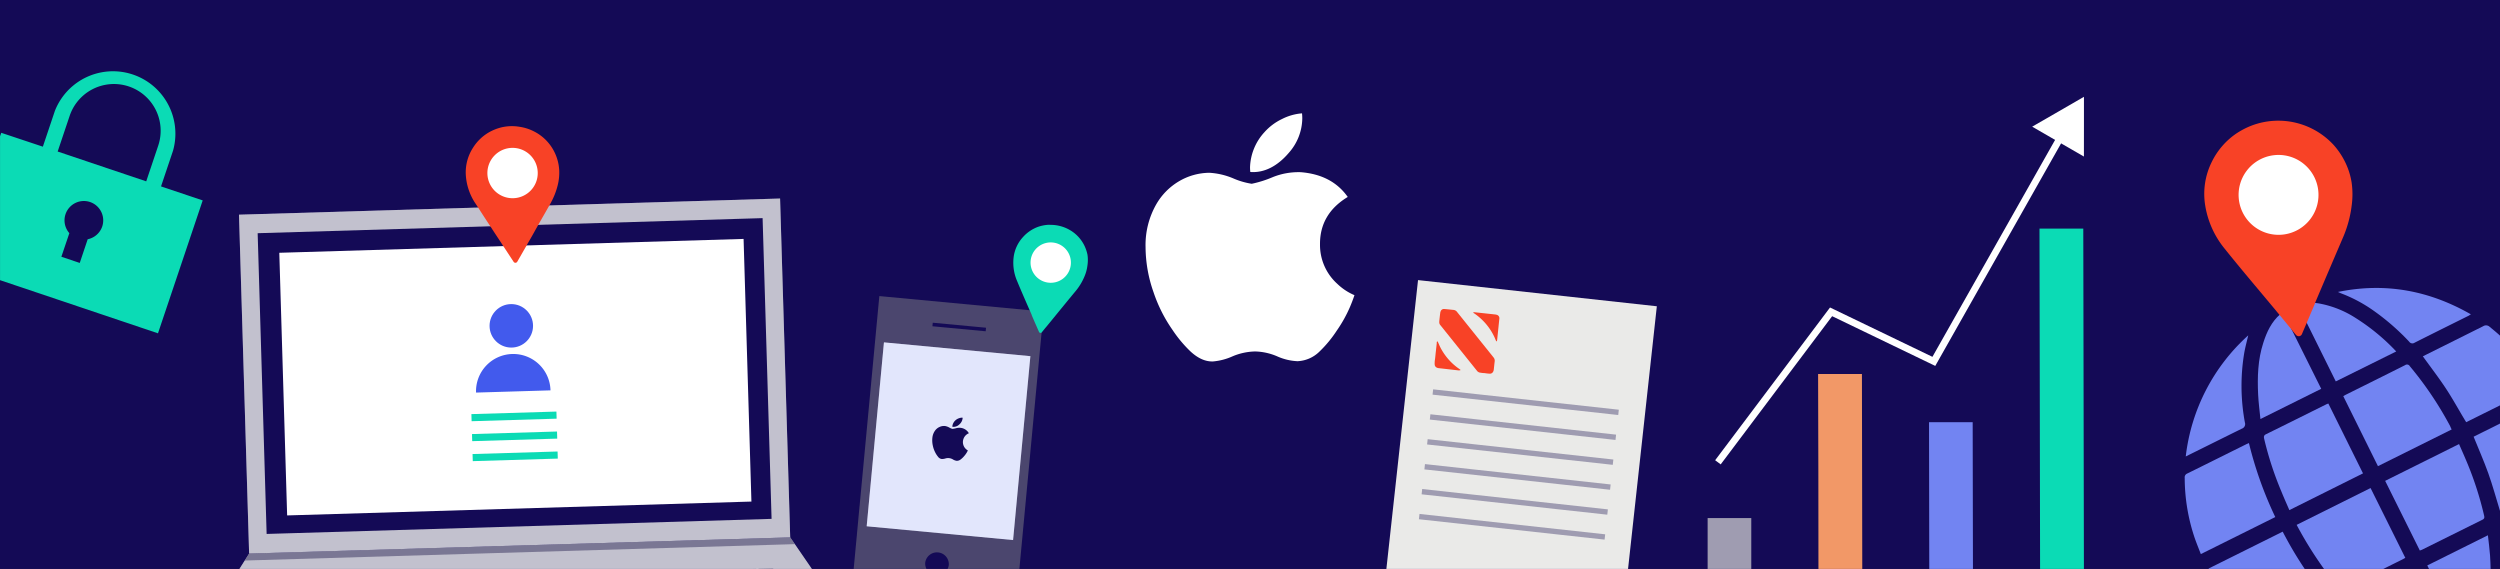 <?xml version="1.0" encoding="UTF-8"?> <svg xmlns="http://www.w3.org/2000/svg" viewBox="0 0 721 164.09"><rect x="0" y="0" width="721" height="164.09" fill="#333333" stroke="none"/><title>DataCompaniesHaveOnYou</title><rect width="721" height="164.08" fill="#140a56"></rect><path d="M371.66,44.12a15.24,15.24,0,0,0,3.92-10,13.86,13.86,0,0,0-.08-1.43,15.26,15.26,0,0,0-5.78,1.64,16,16,0,0,0-5.06,3.8,15.64,15.64,0,0,0-4.15,10.11,11.71,11.71,0,0,0,.08,1.36C364.72,49.92,368.52,47.8,371.66,44.12Z" fill="#fff"></path><path d="M385.69,81.87a15.1,15.1,0,0,1-5-11.38q-.08-8.79,8-13.69-4.52-6.42-13.55-7.14A19.87,19.87,0,0,0,367,51.11,32.06,32.06,0,0,1,361,53a21.69,21.69,0,0,1-5.41-1.59,20.67,20.67,0,0,0-6.81-1.58A17.53,17.53,0,0,0,340,52.29a18.28,18.28,0,0,0-6.51,6.59,23.66,23.66,0,0,0-3.11,12.4,39.65,39.65,0,0,0,2.3,13,42.5,42.5,0,0,0,5.48,10.88,36.63,36.63,0,0,0,5.18,6.2q3.24,3,6.51,2.88a17.38,17.38,0,0,0,5.63-1.48,17.57,17.57,0,0,1,6.51-1.4,17,17,0,0,1,6.33,1.4,16,16,0,0,0,5.88,1.41,9.61,9.61,0,0,0,6.37-2.81,34.54,34.54,0,0,0,4.95-6,38.59,38.59,0,0,0,3.85-6.92c.45-1.06.87-2.16,1.26-3.31A16.27,16.27,0,0,1,385.69,81.87Z" fill="#fff"></path><path d="M46.44,53.76,49.9,43.47A18,18,0,0,0,15.82,32L12.36,42.3l-12-4-.35,1V80.8L45.56,96.13,58.46,57.8ZM45.63,42l-3.46,10.3-25.54-8.6,3.46-10.29A13.47,13.47,0,0,1,45.63,42Z" fill="#0bdbb5"></path><path d="M29.47,65.35A5.58,5.58,0,1,0,20,67.24l-2.3,6.81L23,75.83,25.29,69A5.59,5.59,0,0,0,29.47,65.35Z" fill="#140a56"></path><path d="M601,164.08H588.36q-.09-49-.17-98.16l12.63,0C600.88,98.63,600.93,131.3,601,164.08Z" fill="#0bdbb5"></path><path d="M569,164.08h-12.6q0-21.14-.07-42.32l12.59,0Q569,142.94,569,164.08Z" fill="#7284f2"></path><path d="M537.08,164.08H524.44q0-28-.1-56.21l12.64,0C537,126.58,537.05,145.28,537.08,164.08Z" fill="#f29867"></path><path d="M505.07,164.08H492.48c0-4.88,0-9.75,0-14.67l12.59,0Q505.06,156.7,505.07,164.08Z" fill="#9f9cb1"></path><path d="M660.25,147.12c-.78-1.81-1.56-3.54-2.27-5.3a95.4,95.4,0,0,1-5-15.29c-.14-.61-.09-1,.56-1.31,5.76-2.83,11.5-5.7,17.24-8.55.21-.11.44-.19.71-.3l10,20.15Z" fill="#7284f2"></path><path d="M693.69,160.88c-.28.16-.54.32-.81.45l-5.53,2.75h-17.1a108.89,108.89,0,0,1-7.9-12.71l21.32-10.62Z" fill="#7284f2"></path><path d="M648.59,127.78a110.18,110.18,0,0,0,7.6,21.34L634.72,159.8c-.58-1.51-1.19-3-1.71-4.47a54.3,54.3,0,0,1-2.94-17.51,1.17,1.17,0,0,1,.7-1.24c5.75-2.83,11.49-5.7,17.23-8.55C648.13,128,648.28,127.91,648.59,127.78Z" fill="#7284f2"></path><path d="M707.06,123.86,685.8,134.44l-10-20.18c.23-.13.45-.28.69-.4,5.72-2.85,11.44-5.68,17.14-8.55a.92.92,0,0,1,1.36.3,100.37,100.37,0,0,1,11.64,17.3C706.74,123.2,706.88,123.5,707.06,123.86Z" fill="#7284f2"></path><path d="M721,96.79v20.12l-9.75,4.85c-2-3.26-3.77-6.56-5.84-9.7s-4.38-6.13-6.66-9.3l.84-.42c5.52-2.75,11-5.48,16.56-8.26a1.51,1.51,0,0,1,1.89.2C719.06,95.1,720.05,95.93,721,96.79Z" fill="#7284f2"></path><path d="M721,122.15v25.2h0c-1.11-3.62-2.1-7.28-3.37-10.84s-2.8-7-4.24-10.56Z" fill="#7284f2"></path><path d="M664.68,164.08H637l-.05-.11,21.38-10.64A108.75,108.75,0,0,0,664.68,164.08Z" fill="#7284f2"></path><path d="M697.88,158.77l-10-20.09,21.31-10.61c.66,1.53,1.35,3.05,2,4.6a96.1,96.1,0,0,1,5.24,16.07c.12.58.06.87-.5,1.15l-17.4,8.64C698.33,158.62,698.12,158.68,697.88,158.77Z" fill="#7284f2"></path><path d="M669.44,112.13l-17.53,8.72c-.24-2.41-.55-4.72-.66-7-.24-5.08-.1-10.13,1.49-15,1-3.13,2.36-6.06,4.93-8.27l.73-.59Z" fill="#7284f2"></path><path d="M691.07,101.36,673.64,110l-11-22.19a14.32,14.32,0,0,1,6.6-.21,29.09,29.09,0,0,1,10.16,4.13A59.5,59.5,0,0,1,691.07,101.36Z" fill="#7284f2"></path><path d="M718.29,164.08H700.53l-.51-1,17.49-8.71c.22,2,.49,3.91.62,5.83C718.21,161.48,718.27,162.78,718.29,164.08Z" fill="#7284f2"></path><path d="M648.39,96.72c-.43,1.84-.85,3.4-1.14,5a57.74,57.74,0,0,0,.18,20.14,1.4,1.4,0,0,1-.89,1.77c-5,2.46-10.07,5-15.1,7.48l-1.07.54A55.55,55.55,0,0,1,648.39,96.72Z" fill="#7284f2"></path><path d="M674.25,84.2c13.59-2.8,26.27-.46,38.35,6.45-.32.2-.53.35-.75.46-5.17,2.57-10.34,5.13-15.49,7.73a1.12,1.12,0,0,1-1.57-.32A67.24,67.24,0,0,0,684,89.22a42,42,0,0,0-9-4.68C674.79,84.44,674.52,84.31,674.25,84.2Z" fill="#7284f2"></path><rect x="70.35" y="59.57" width="156.12" height="97.77" transform="translate(-3.17 4.47) rotate(-1.71)" fill="#fff"></rect><rect x="70.35" y="59.57" width="156.12" height="97.77" transform="translate(-3.17 4.47) rotate(-1.71)" fill="#0f083d" opacity="0.25"></rect><rect x="75.57" y="65.07" width="145.69" height="86.77" transform="translate(-3.17 4.47) rotate(-1.71)" fill="#140a56"></rect><polygon points="69.05 164.08 70.58 161.66 71.85 159.64 227.89 154.99 227.9 154.99 229.23 156.93 234.14 164.08 69.05 164.08" fill="#fff"></polygon><polygon points="69.05 164.08 70.58 161.66 71.85 159.64 227.89 154.99 227.9 154.99 229.23 156.93 234.14 164.08 69.05 164.08" fill="#0f083d" opacity="0.25"></polygon><polygon points="229.23 156.93 70.58 161.66 71.85 159.65 227.9 154.99 229.23 156.93" fill="#0f083d" opacity="0.4"></polygon><polygon points="216.9 164.08 218.02 164.05 218.75 164.02 222.94 163.9 223.05 164.08 216.9 164.08" fill="#4b466e" opacity="0.42"></polygon><polygon points="218.76 164.08 218.03 164.08 218.02 164.05 218.02 164.04 218.75 164.02 218.76 164.08" fill="#fff"></polygon><rect x="81.65" y="70.89" width="133.96" height="75.78" transform="translate(-3.18 4.48) rotate(-1.71)" fill="#fff"></rect><circle cx="147.46" cy="93.97" r="6.27" fill="#425aed"></circle><path d="M137.29,113.22a10.74,10.74,0,1,1,21.47-.64Z" fill="#425aed"></path><rect x="135.97" y="119.07" width="24.53" height="2.05" transform="translate(-3.51 4.47) rotate(-1.71)" fill="#0bdbb5"></rect><rect x="136.14" y="124.82" width="24.53" height="2.05" transform="translate(-3.68 4.48) rotate(-1.71)" fill="#0bdbb5"></rect><rect x="136.31" y="130.58" width="24.53" height="2.05" transform="translate(-3.86 4.49) rotate(-1.71)" fill="#0bdbb5"></rect><path d="M678.2,52.58a20.72,20.72,0,0,0-2.11-6.33,21.7,21.7,0,0,0-3.12-4.5A21.7,21.7,0,0,0,651,35.67c-.59.17-1.17.37-1.74.59a22.79,22.79,0,0,0-4.56,2.42,21.14,21.14,0,0,0-6.88,8.13A20.67,20.67,0,0,0,636,59.37a26.23,26.23,0,0,0,5.46,12.19c4.52,5.65,9.2,11.15,13.83,16.7l2.11,2.54L661,95.18h0c.39.47.78,1,1.18,1.42a1,1,0,0,0,1.69-.23c.34-.81.81-1.9,1.37-3.2l.28-.67,1.1-2.6c.34-.79.7-1.61,1.06-2.47l0-.1c2.68-6.32,6-14.08,8.15-19.09a33.46,33.46,0,0,0,2.4-9A23.86,23.86,0,0,0,678.2,52.58Z" fill="#f84226"></path><path d="M668.54,54.6a11.52,11.52,0,1,0-9.73,13A11.51,11.51,0,0,0,668.54,54.6Z" fill="#fff"></path><path d="M273.64,162.86a3.17,3.17,0,0,1-.15.72,4.4,4.4,0,0,1-.21.5h-6.09a2.75,2.75,0,0,1-.2-.5,3.23,3.23,0,0,1-.15-1.36,3.42,3.42,0,0,1,6.8.64Z" fill="#4b466e"></path><path d="M270.6,158.62l-.36,0a4,4,0,0,0-3.92,3.57,3.9,3.9,0,0,0,.12,1.41,4.24,4.24,0,0,0,.18.5h1.16a3.33,3.33,0,0,1-.25-.5,2.74,2.74,0,0,1-.19-1.31,2.91,2.91,0,0,1,5.79.54,3.1,3.1,0,0,1-.19.77,2.84,2.84,0,0,1-.23.5h1.14a4.24,4.24,0,0,0,.18-.5,3.71,3.71,0,0,0,.12-.68A3.94,3.94,0,0,0,270.6,158.62Z" fill="#4b466e"></path><line x1="268.97" y1="93.59" x2="284.33" y2="95.04" fill="none"></line><rect x="276.14" y="86.6" width="1.03" height="15.43" transform="translate(156.85 360.92) rotate(-84.63)" fill="#4b466e"></rect><line x1="248.24" y1="153.09" x2="293.61" y2="157.36" fill="none"></line><rect x="270.41" y="132.44" width="1.03" height="45.56" transform="translate(91.02 410.43) rotate(-84.63)" fill="#4b466e"></rect><line x1="263.68" y1="128.47" x2="278" y2="116.6" fill="none"></line><rect x="261.54" y="122.02" width="18.6" height="1.03" transform="translate(-15.95 200.76) rotate(-39.6)" fill="#4b466e"></rect><line x1="264.05" y1="137.26" x2="286.58" y2="118.6" fill="none"></line><rect x="260.69" y="127.41" width="29.25" height="1.03" transform="translate(-18.36 204.85) rotate(-39.6)" fill="#4b466e"></rect><polygon points="296.94 89.47 253.6 85.39 248.12 143.65 247.91 145.84 247.91 145.87 247.89 145.94 247.89 145.96 247.68 148.25 247.24 153 247.24 153.01 247.15 153.93 247.11 154.42 247.07 154.83 247.06 154.92 247.05 155.03 246.2 164.08 246.69 164.08 246.71 164.08 247.73 164.08 248.22 164.08 291.97 164.08 292.46 164.08 293.45 164.08 293.49 164.08 293.99 164.08 300.36 96.28 300.96 89.85 296.94 89.47" fill="#4b466e"></polygon><path d="M273.64,162.86a3.17,3.17,0,0,1-.15.72,4.4,4.4,0,0,1-.21.5h-6.09a2.75,2.75,0,0,1-.2-.5,3.23,3.23,0,0,1-.15-1.36,3.42,3.42,0,0,1,6.8.64Z" fill="#140a56"></path><rect x="276.14" y="86.6" width="1.03" height="15.43" transform="translate(156.85 360.92) rotate(-84.63)" fill="#140a56"></rect><path d="M313.64,73.52a11,11,0,0,0-.87-2.62A10.56,10.56,0,0,0,309.55,67,11,11,0,0,0,303,64.85a7.23,7.23,0,0,0-.93,0,11.2,11.2,0,0,0-2.55.52,10.78,10.78,0,0,0-4.49,3,10.5,10.5,0,0,0-2.7,5.82,13.3,13.3,0,0,0,.93,6.69c1.19,2.88,2.44,5.73,3.69,8.58l.23.51a0,0,0,0,0,0,0l.21.48s0,0,0,0l0,0c.05.13.11.27.17.4l0,.08,0,0,.22.51.75,1.74c.14.3.27.61.41.92l0,0c.13.29.25.59.39.89,0,0,0,0,0,0h0a.08.08,0,0,0,0,0c.11.24.21.49.32.73a.63.63,0,0,0,.07.12l0,0a.49.49,0,0,0,.48.16.54.54,0,0,0,.27-.18c.33-.39.79-1,1.35-1.64l.9-1.1c.29-.35.59-.71.9-1.1,2.19-2.68,4.9-6,6.65-8.1a16.65,16.65,0,0,0,2.43-4,11.74,11.74,0,0,0,.91-3.26A10.6,10.6,0,0,0,313.64,73.52Z" fill="#0bdbb5"></path><path d="M308.8,76.5a5.82,5.82,0,1,0-6.56,5A5.81,5.81,0,0,0,308.8,76.5Z" fill="#fff"></path><path d="M161.28,49.15A13.42,13.42,0,0,0,158.79,42,13.14,13.14,0,0,0,154,37.9a13.28,13.28,0,0,0-4.21-1.34,13.05,13.05,0,0,0-4.32,0,10.8,10.8,0,0,0-1.13.24,14.34,14.34,0,0,0-3,1.18,13.27,13.27,0,0,0-4.9,4.59,13.07,13.07,0,0,0-2.11,7.72,16.62,16.62,0,0,0,2.53,8l1,1.51c1.15,1.81,2.32,3.6,3.5,5.39q1.48,2.28,3,4.56l.75,1.16,3,4.57a.62.62,0,0,0,1.07,0l1.32-2.3.88-1.54.52-.9c.11-.21.23-.42.35-.63,1-1.67,2-3.51,3-5.3,1.16-2,2.29-4,3.2-5.6l.26-.46a21.09,21.09,0,0,0,2.16-5.44A14.89,14.89,0,0,0,161.28,49.15Z" fill="#f84226"></path><path d="M155.08,49.71a7.26,7.26,0,1,0-7,7.45A7.24,7.24,0,0,0,155.08,49.71Z" fill="#fff"></path><polygon points="477.83 88.33 469.53 164.08 399.83 164.08 408.96 80.78 477.83 88.33" fill="#eaeae8"></polygon><path d="M428.15,107.6c-.48,0-1-.08-1.45-.16a1.69,1.69,0,0,1-.53-.28,1.1,1.1,0,0,1-.23-.25l-10.5-13.09a1.28,1.28,0,0,1-.35-.73,3.38,3.38,0,0,1,0-.45c.08-.77.16-1.53.26-2.29a1.89,1.89,0,0,1,.14-.58,1,1,0,0,1,1.08-.65c.88.07,1.76.17,2.64.26a1.43,1.43,0,0,1,1,.58l10.52,13.11a1.47,1.47,0,0,1,.34,1.15c-.1.78-.17,1.56-.26,2.34a1.56,1.56,0,0,1-.22.69,1,1,0,0,1-1,.51c-.5,0-1-.1-1.49-.16Z" fill="#f84226"></path><path d="M415.07,106.19a1.82,1.82,0,0,1-.85-.25,1.06,1.06,0,0,1-.46-.87,3.38,3.38,0,0,1,0-.55c0-.42.09-.84.14-1.27s.09-.84.13-1.27.1-.84.14-1.26l.14-1.27.05-.46,0-.23a.54.54,0,0,1,.05-.22.14.14,0,0,1,.24,0v0c.25.53.46,1.07.72,1.59a16.79,16.79,0,0,0,4.81,5.78c.29.22.61.43.9.65.05,0,.14.12.12.18s-.5.09-.5.09Z" fill="#f84226"></path><path d="M431.75,98.18c0,.19-.11.37-.24.19a2.14,2.14,0,0,1-.21-.43c-.09-.22-.18-.44-.28-.66A16.79,16.79,0,0,0,428.18,93a17.21,17.21,0,0,0-3.1-2.68c-.08,0-.21-.1-.15-.21s.17-.08.25-.07l6,.65a2.46,2.46,0,0,1,.47.1,1,1,0,0,1,.76,1.13c-.08.81-.17,1.62-.25,2.42-.1,1-.21,2-.31,3l-.06.59S431.77,98.06,431.75,98.18Z" fill="#f84226"></path><rect x="439.2" y="89.04" width="1.54" height="53.87" transform="translate(276.75 540.69) rotate(-83.74)" fill="#9f9cb1"></rect><rect x="438.41" y="96.22" width="1.54" height="53.87" transform="translate(268.91 546.31) rotate(-83.74)" fill="#9f9cb1"></rect><rect x="437.63" y="103.41" width="1.54" height="53.87" transform="translate(261.06 551.93) rotate(-83.74)" fill="#9f9cb1"></rect><rect x="436.84" y="110.6" width="1.54" height="53.87" transform="translate(253.22 557.55) rotate(-83.74)" fill="#9f9cb1"></rect><rect x="436.05" y="117.78" width="1.54" height="53.87" transform="translate(245.37 563.17) rotate(-83.74)" fill="#9f9cb1"></rect><rect x="435.26" y="124.97" width="1.54" height="53.87" transform="translate(237.53 568.79) rotate(-83.74)" fill="#9f9cb1"></rect><polygon points="496.25 133.93 494.65 132.73 527.78 88.68 557.31 102.91 594.47 37.2 596.21 38.18 558.13 105.53 528.39 91.19 496.25 133.93" fill="#fff"></polygon><polygon points="601.01 27.92 601.01 36.54 601 45.15 593.54 40.84 586.08 36.53 593.55 32.23 601.01 27.92" fill="#fff"></polygon><polygon points="297.16 102.72 292.17 155.75 249.95 151.78 254.93 98.74 297.16 102.72" fill="#fff"></polygon><polygon points="297.16 102.72 292.17 155.75 249.95 151.78 254.93 98.74 297.16 102.72" fill="#7284f2" opacity="0.2"></polygon><path d="M276.71,122.37a2.73,2.73,0,0,0,.9-1.67,2.09,2.09,0,0,0,0-.25,2.64,2.64,0,0,0-1,.16,2.81,2.81,0,0,0-1,.56,2.71,2.71,0,0,0-.94,1.68,2,2,0,0,0,0,.23A2.36,2.36,0,0,0,276.71,122.37Z" fill="#140a56"></path><path d="M278.35,129.27a2.75,2.75,0,0,1,1.07-4.32,3.09,3.09,0,0,0-2.22-1.54,3.53,3.53,0,0,0-1.45.08,6.62,6.62,0,0,1-1.09.2,3.88,3.88,0,0,1-.91-.4,3.85,3.85,0,0,0-1.16-.42,3,3,0,0,0-1.59.25,3.15,3.15,0,0,0-1.28,1,4.21,4.21,0,0,0-.82,2.1,7.11,7.11,0,0,0,.13,2.32,7.65,7.65,0,0,0,.72,2,6.4,6.4,0,0,0,.78,1.19,1.58,1.58,0,0,0,1.07.65,3.34,3.34,0,0,0,1-.14,2.68,2.68,0,0,1,2.24.27,2.86,2.86,0,0,0,1,.38,1.7,1.7,0,0,0,1.18-.36,6,6,0,0,0,1-.94,6.58,6.58,0,0,0,.82-1.12c.1-.18.2-.36.29-.56A3,3,0,0,1,278.35,129.27Z" fill="#140a56"></path></svg> 